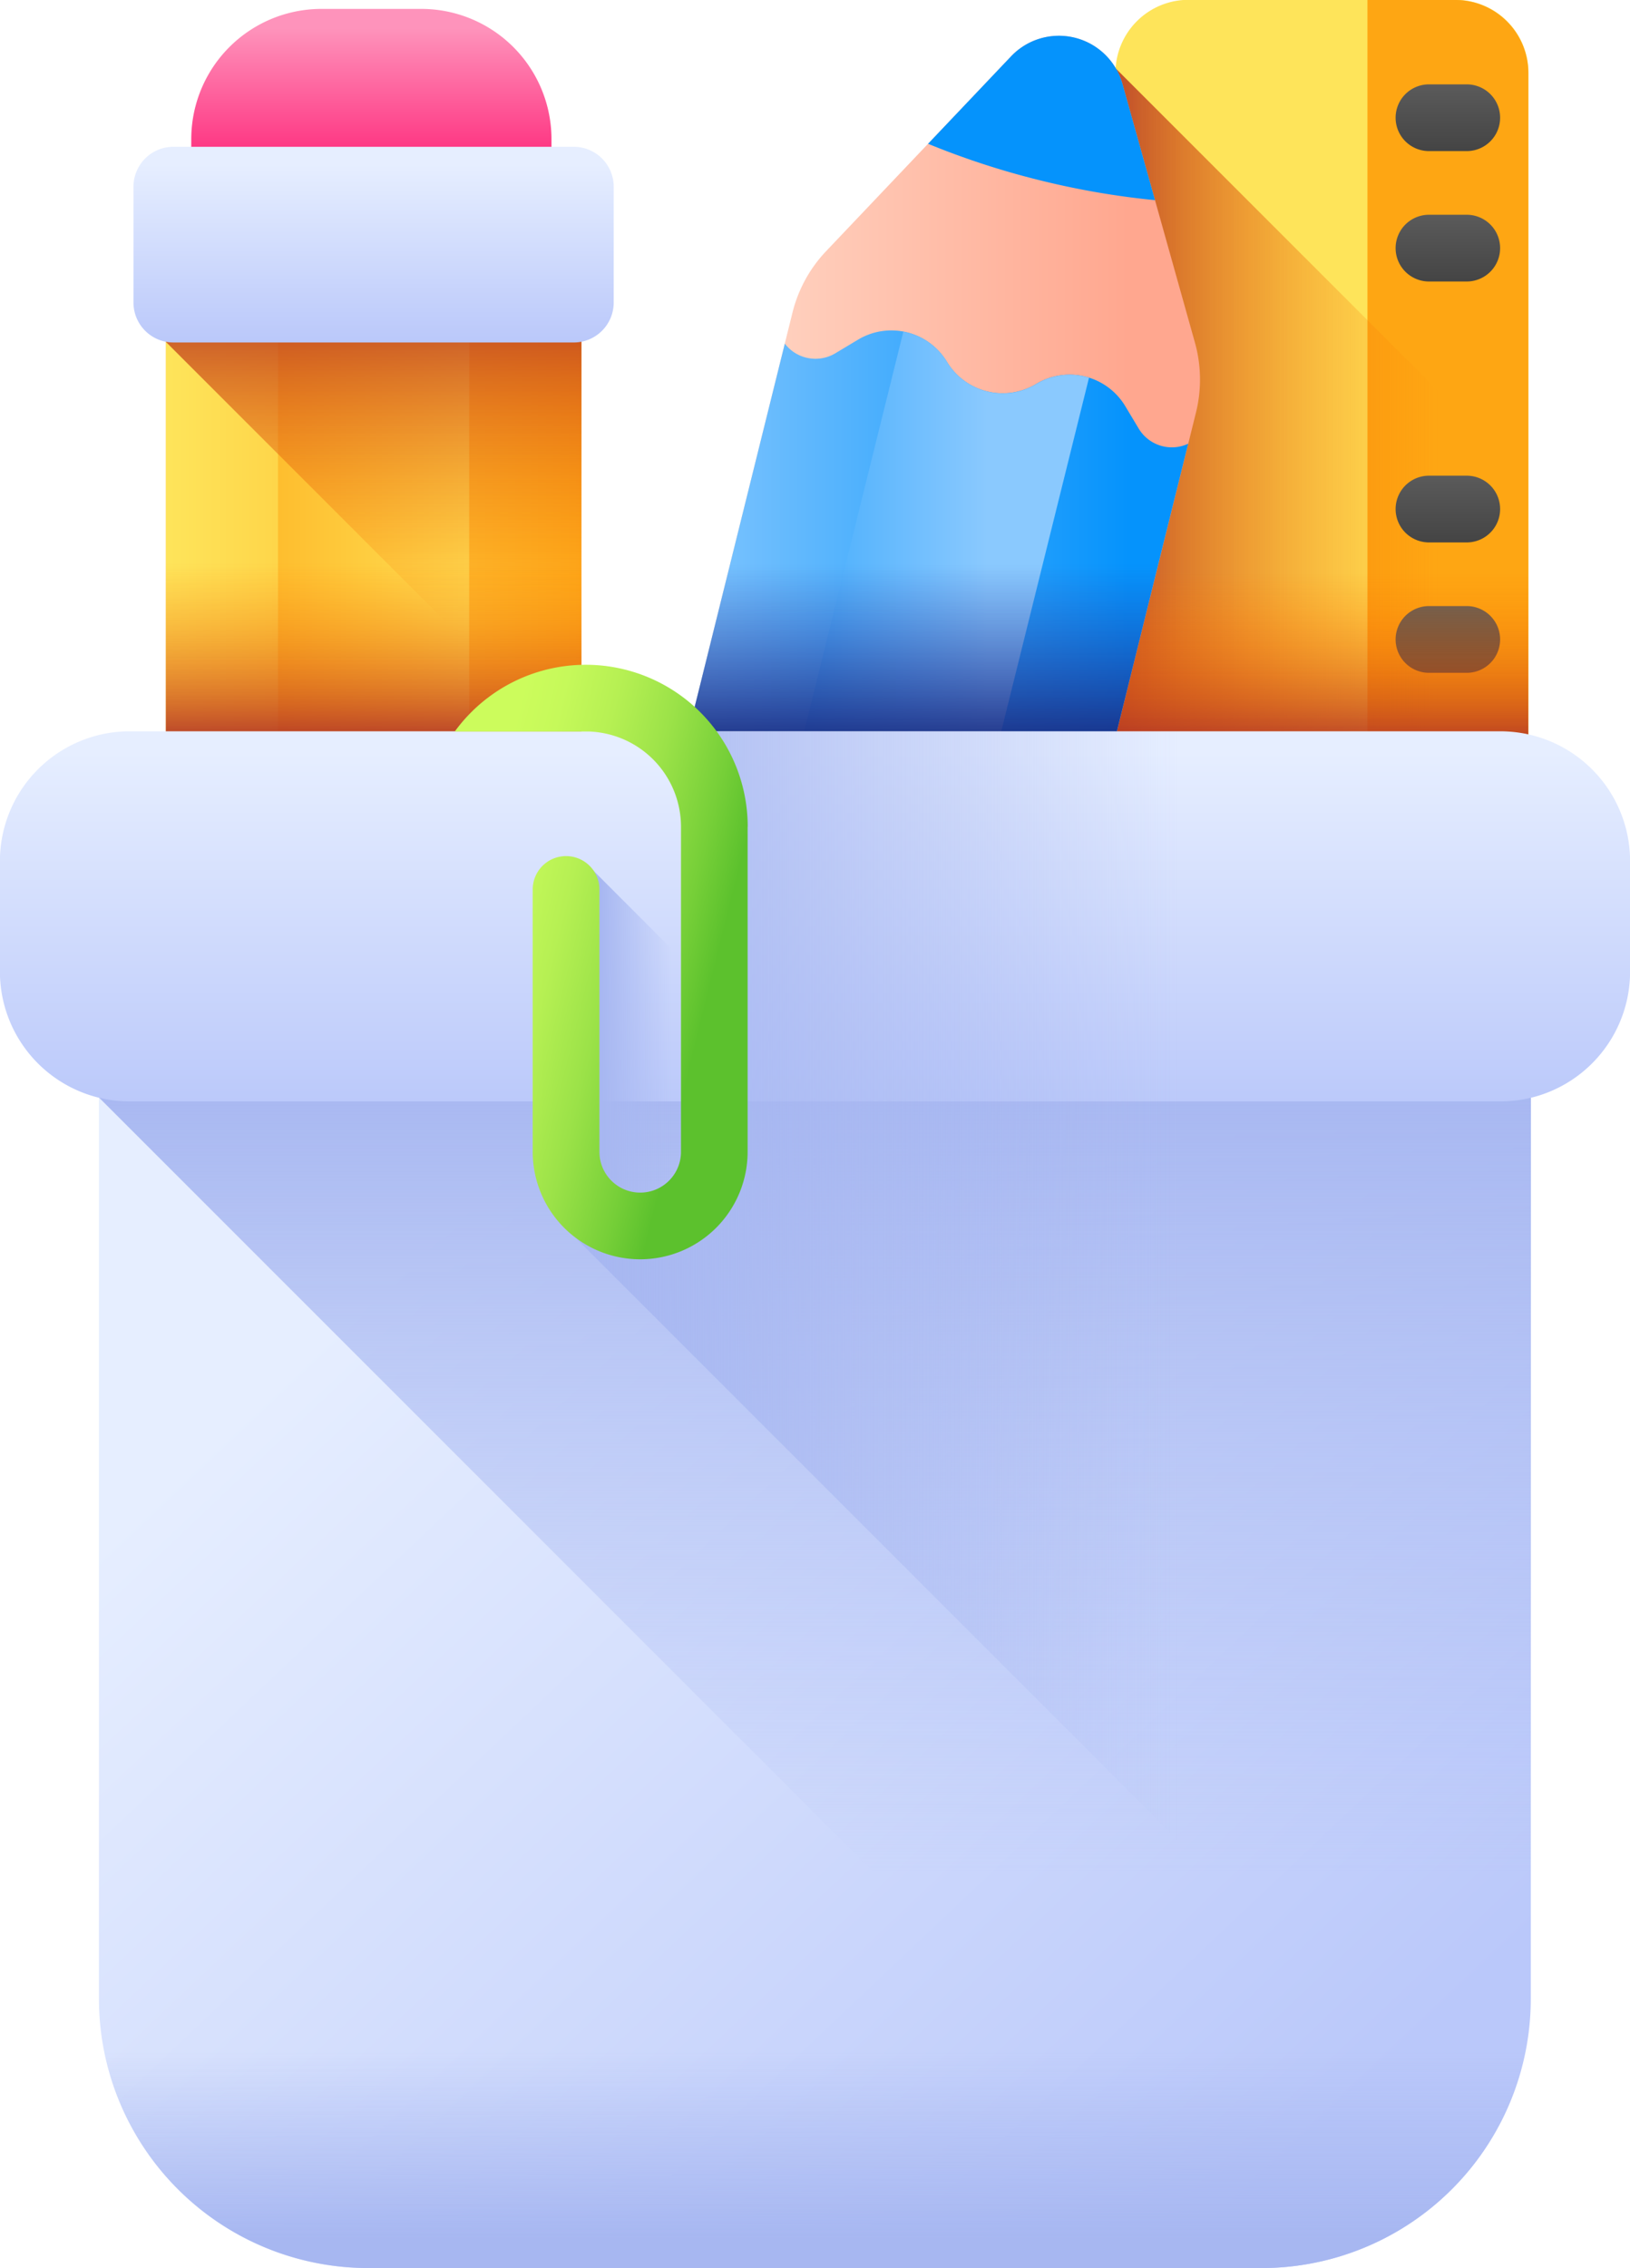 <svg id="stationary" xmlns="http://www.w3.org/2000/svg" xmlns:xlink="http://www.w3.org/1999/xlink" width="36.406" height="50.65" viewBox="0 0 36.406 50.65">
  <defs>
    <linearGradient id="linear-gradient" x1="1.869" y1="0.529" x2="2.467" y2="0.71" gradientUnits="objectBoundingBox">
      <stop offset="0" stop-color="#fee45a"/>
      <stop offset="1" stop-color="#fea613"/>
    </linearGradient>
    <linearGradient id="linear-gradient-2" x1="5.24" y1="0.766" x2="4.176" y2="0.64" xlink:href="#linear-gradient"/>
    <linearGradient id="linear-gradient-3" x1="0.78" y1="0.5" x2="-0.108" y2="0.5" gradientUnits="objectBoundingBox">
      <stop offset="0" stop-color="#fe7701" stop-opacity="0"/>
      <stop offset="0.185" stop-color="#f87204" stop-opacity="0.184"/>
      <stop offset="0.431" stop-color="#e7630c" stop-opacity="0.431"/>
      <stop offset="0.711" stop-color="#cb4b19" stop-opacity="0.71"/>
      <stop offset="1" stop-color="#a72b2b"/>
    </linearGradient>
    <linearGradient id="linear-gradient-4" x1="1.166" y1="0.455" x2="0.945" y2="0.873" xlink:href="#linear-gradient-3"/>
    <linearGradient id="linear-gradient-5" x1="0.5" y1="0.024" x2="0.5" y2="1.011" gradientUnits="objectBoundingBox">
      <stop offset="0" stop-color="#5a5a5a"/>
      <stop offset="1" stop-color="#444"/>
    </linearGradient>
    <linearGradient id="linear-gradient-6" x1="0.5" y1="0.024" x2="0.5" y2="1.011" xlink:href="#linear-gradient-5"/>
    <linearGradient id="linear-gradient-10" x1="0.5" y1="0.129" x2="0.5" y2="0.334" xlink:href="#linear-gradient-3"/>
    <linearGradient id="linear-gradient-11" x1="0.265" y1="0.491" x2="0.9" y2="0.491" gradientUnits="objectBoundingBox">
      <stop offset="0" stop-color="#ffdfcf"/>
      <stop offset="1" stop-color="#ffa78f"/>
    </linearGradient>
    <linearGradient id="linear-gradient-12" x1="0.269" y1="0.499" x2="0.915" y2="0.499" gradientUnits="objectBoundingBox">
      <stop offset="0" stop-color="#8ac9fe"/>
      <stop offset="1" stop-color="#0593fc"/>
    </linearGradient>
    <linearGradient id="linear-gradient-13" x1="0.811" y1="0.502" x2="0.136" y2="0.502" xlink:href="#linear-gradient-12"/>
    <linearGradient id="linear-gradient-14" x1="-0.484" y1="0.291" x2="-0.127" y2="0.291" xlink:href="#linear-gradient-12"/>
    <linearGradient id="linear-gradient-15" x1="0.77" y1="0.704" x2="0.77" y2="0.975" gradientUnits="objectBoundingBox">
      <stop offset="0" stop-color="#2740b0" stop-opacity="0"/>
      <stop offset="0.979" stop-color="#192a7e" stop-opacity="0.98"/>
      <stop offset="1" stop-color="#192a7d"/>
    </linearGradient>
    <linearGradient id="linear-gradient-16" x1="0.5" y1="0.087" x2="0.5" y2="0.224" xlink:href="#linear-gradient-15"/>
    <linearGradient id="linear-gradient-17" x1="0.008" y1="0.307" x2="1.144" y2="0.307" xlink:href="#linear-gradient-11"/>
    <linearGradient id="linear-gradient-18" x1="0.008" y1="0.486" x2="1.144" y2="0.486" xlink:href="#linear-gradient"/>
    <linearGradient id="linear-gradient-19" x1="1.174" y1="0.486" x2="-0.733" y2="0.486" xlink:href="#linear-gradient"/>
    <linearGradient id="linear-gradient-20" x1="0.5" y1="0.765" x2="0.5" y2="0.143" xlink:href="#linear-gradient-3"/>
    <linearGradient id="linear-gradient-21" x1="0.329" y1="-13.12" x2="0.676" y2="-13.12" xlink:href="#linear-gradient"/>
    <linearGradient id="linear-gradient-22" x1="0.5" y1="0.091" x2="0.5" y2="1" gradientUnits="objectBoundingBox">
      <stop offset="0" stop-color="#fe93bb"/>
      <stop offset="1" stop-color="#fe0364"/>
    </linearGradient>
    <linearGradient id="linear-gradient-23" x1="0.5" y1="0.091" x2="0.5" y2="1" gradientUnits="objectBoundingBox">
      <stop offset="0" stop-color="#e6eeff"/>
      <stop offset="1" stop-color="#bac8fa"/>
    </linearGradient>
    <linearGradient id="linear-gradient-24" x1="0.5" y1="0.098" x2="0.5" y2="0.254" xlink:href="#linear-gradient-3"/>
    <linearGradient id="linear-gradient-25" x1="0.261" y1="0.224" x2="0.896" y2="0.873" xlink:href="#linear-gradient-23"/>
    <linearGradient id="linear-gradient-26" x1="0.5" y1="0.592" x2="0.5" y2="0.945" gradientUnits="objectBoundingBox">
      <stop offset="0" stop-color="#a7b7f1" stop-opacity="0"/>
      <stop offset="1" stop-color="#a7b7f1"/>
    </linearGradient>
    <linearGradient id="linear-gradient-27" y1="0.721" y2="0.141" xlink:href="#linear-gradient-26"/>
    <linearGradient id="linear-gradient-28" x1="0.5" y1="0.056" x2="0.5" y2="1.026" xlink:href="#linear-gradient-23"/>
    <linearGradient id="linear-gradient-29" x1="0.653" y1="0.5" x2="0.077" y2="0.5" xlink:href="#linear-gradient-26"/>
    <linearGradient id="linear-gradient-30" x1="0.574" y1="0.5" x2="0.016" y2="0.5" xlink:href="#linear-gradient-26"/>
    <linearGradient id="linear-gradient-31" x1="0.117" y1="0.267" x2="0.83" y2="0.626" gradientUnits="objectBoundingBox">
      <stop offset="0" stop-color="#ccfc5c"/>
      <stop offset="0.159" stop-color="#c6f95a"/>
      <stop offset="0.365" stop-color="#b6f053"/>
      <stop offset="0.598" stop-color="#9be248"/>
      <stop offset="0.847" stop-color="#76cf38"/>
      <stop offset="1" stop-color="#5cc12d"/>
    </linearGradient>
  </defs>
  <g id="Group_54525" data-name="Group 54525" transform="translate(24.914)">
    <g id="Group_54524" data-name="Group 54524">
      <path id="Path_71811" data-name="Path 71811" d="M330.164,0h-5.958a1.631,1.631,0,0,0-1.631,1.631V28.95a1.631,1.631,0,0,0,1.631,1.631h5.958A1.631,1.631,0,0,0,331.8,28.95V1.635A1.631,1.631,0,0,0,330.164,0Z" transform="translate(-322.575 -0.004)" fill="url(#linear-gradient)"/>
      <path id="Path_71812" data-name="Path 71812" d="M382.828,1.632V28.946a1.631,1.631,0,0,1-1.631,1.631h-1.962V0H381.2A1.631,1.631,0,0,1,382.828,1.632Z" transform="translate(-373.607)" fill="url(#linear-gradient-2)"/>
      <path id="Path_71813" data-name="Path 71813" d="M322.58,15.38c0,.035-.005.069-.005.1V42.8a1.631,1.631,0,0,0,1.631,1.631h5.958A1.631,1.631,0,0,0,331.8,42.8V24.6Z" transform="translate(-322.575 -13.853)" fill="url(#linear-gradient-3)"/>
      <path id="Path_71814" data-name="Path 71814" d="M331.8,258.672h-9.221v3.257a1.631,1.631,0,0,0,1.631,1.631h5.958a1.631,1.631,0,0,0,1.631-1.631v-3.257Z" transform="translate(-322.575 -232.982)" fill="url(#linear-gradient-4)"/>
    </g>
    <path id="Path_71815" data-name="Path 71815" d="M386.322,18.968a.745.745,0,0,0,0,1.49h.844a.745.745,0,1,0,0-1.49Z" transform="translate(-379.32 -17.084)" fill="url(#linear-gradient-5)"/>
    <path id="Path_71816" data-name="Path 71816" d="M386.322,48.3a.745.745,0,0,0,0,1.49h.844a.745.745,0,1,0,0-1.49Z" transform="translate(-379.32 -43.504)" fill="url(#linear-gradient-6)"/>
    <path id="Path_71817" data-name="Path 71817" d="M386.322,77.634a.745.745,0,0,0,0,1.49h.844a.745.745,0,1,0,0-1.49Z" transform="translate(-379.32 -69.924)" fill="url(#linear-gradient-6)"/>
    <path id="Path_71818" data-name="Path 71818" d="M386.322,106.968a.745.745,0,0,0,0,1.49h.844a.745.745,0,1,0,0-1.49Z" transform="translate(-379.32 -96.345)" fill="url(#linear-gradient-5)"/>
    <path id="Path_71819" data-name="Path 71819" d="M386.322,136.3a.745.745,0,0,0,0,1.49h.844a.745.745,0,1,0,0-1.49Z" transform="translate(-379.32 -122.765)" fill="url(#linear-gradient-6)"/>
  </g>
  <path id="Path_71820" data-name="Path 71820" d="M322.575,101.333v18.883a1.631,1.631,0,0,0,1.631,1.631h5.958a1.631,1.631,0,0,0,1.631-1.631V101.333Z" transform="translate(-297.661 -91.269)" fill="url(#linear-gradient-10)"/>
  <g id="Group_54526" data-name="Group 54526" transform="translate(10.201 0.799)">
    <path id="Path_71821" data-name="Path 71821" d="M189.3,9.127a1.474,1.474,0,0,0-2.489-.618l-4.129,4.349a3.06,3.06,0,0,0-.751,1.369L174.484,44.24a1.773,1.773,0,0,0,1.294,2.148l5.567,1.382a1.773,1.773,0,0,0,2.148-1.294l7.449-30.013a3.059,3.059,0,0,0-.023-1.561Z" transform="translate(-174.431 -8.049)" fill="url(#linear-gradient-11)"/>
    <path id="Path_71822" data-name="Path 71822" d="M190.769,76.827l-7.276,29.317a1.772,1.772,0,0,1-2.148,1.294l-5.567-1.382a1.772,1.772,0,0,1-1.294-2.148l7.276-29.317a.853.853,0,0,0,.478.314.862.862,0,0,0,.654-.1l.5-.3a1.449,1.449,0,0,1,1.99.494,1.453,1.453,0,0,0,1.991.494,1.449,1.449,0,0,1,1.99.494l.3.5A.863.863,0,0,0,190.769,76.827Z" transform="translate(-174.432 -67.717)" fill="url(#linear-gradient-12)"/>
    <path id="Path_71823" data-name="Path 71823" d="M195.149,106.472l4.145,1.029,7.919-31.909c-.027-.008-.054-.017-.081-.024a1.447,1.447,0,0,0-1.1.166,1.453,1.453,0,0,1-1.991-.494,1.443,1.443,0,0,0-.975-.676Z" transform="translate(-193.091 -67.956)" fill="url(#linear-gradient-13)"/>
    <path id="Path_71824" data-name="Path 71824" d="M282.915,11.275a17.873,17.873,0,0,0,2.58.446l-.726-2.594a1.474,1.474,0,0,0-2.489-.618l-1.854,1.953A17.866,17.866,0,0,0,282.915,11.275Z" transform="translate(-269.899 -8.05)" fill="url(#linear-gradient-14)"/>
    <path id="Path_71825" data-name="Path 71825" d="M177.072,267.5l-2.587,10.424a1.772,1.772,0,0,0,1.294,2.148l5.567,1.382a1.772,1.772,0,0,0,2.148-1.294l2.587-10.425Z" transform="translate(-174.432 -241.732)" fill="url(#linear-gradient-15)"/>
  </g>
  <path id="Path_71826" data-name="Path 71826" d="M181.167,101.333l-6.683,26.927a1.772,1.772,0,0,0,1.294,2.148l5.567,1.382a1.773,1.773,0,0,0,2.148-1.294l7.238-29.163Z" transform="translate(-164.231 -91.269)" fill="url(#linear-gradient-16)"/>
  <g id="Group_54528" data-name="Group 54528" transform="translate(2.981 0.199)">
    <g id="Group_54527" data-name="Group 54527" transform="translate(0.722 3.927)">
      <path id="Path_71827" data-name="Path 71827" d="M114.921,80.962a1.474,1.474,0,0,1-2.564,0l-2.96-5.216a3.058,3.058,0,0,1-.4-1.51V43.313a1.773,1.773,0,0,1,1.773-1.773h5.736a1.773,1.773,0,0,1,1.773,1.773V74.236a3.059,3.059,0,0,1-.4,1.51Z" transform="translate(-108.998 -41.54)" fill="url(#linear-gradient-17)"/>
      <path id="Path_71828" data-name="Path 71828" d="M118.281,73.519V43.313a1.773,1.773,0,0,0-1.773-1.773h-5.736A1.773,1.773,0,0,0,109,43.313V73.519a.853.853,0,0,1,.539-.19.862.862,0,0,1,.611.253l.414.414a1.449,1.449,0,0,0,2.051,0,1.453,1.453,0,0,1,2.052,0,1.449,1.449,0,0,0,2.051,0l.414-.414A.863.863,0,0,1,118.281,73.519Z" transform="translate(-108.999 -41.54)" fill="url(#linear-gradient-18)"/>
      <path id="Path_71829" data-name="Path 71829" d="M134.229,41.54h4.27V74.417c-.028,0-.056,0-.084,0A1.446,1.446,0,0,1,137.39,74a1.453,1.453,0,0,0-2.052,0,1.443,1.443,0,0,1-1.109.421Z" transform="translate(-131.723 -41.54)" fill="url(#linear-gradient-19)"/>
      <path id="Path_71830" data-name="Path 71830" d="M116.508,41.54h-5.736A1.773,1.773,0,0,0,109,43.313v1.735l9.282,9.282V43.313A1.773,1.773,0,0,0,116.508,41.54Z" transform="translate(-108.999 -41.54)" fill="url(#linear-gradient-20)"/>
      <path id="Path_71831" data-name="Path 71831" d="M132.045,413a17.851,17.851,0,0,1,2.612.188l-1.329,2.342a1.474,1.474,0,0,1-2.564,0l-1.329-2.342A17.846,17.846,0,0,1,132.045,413Z" transform="translate(-127.404 -376.109)" fill="url(#linear-gradient-21)"/>
    </g>
    <path id="Path_71832" data-name="Path 71832" d="M122.773,6.668h-8.044V4.908A2.908,2.908,0,0,1,117.637,2h2.229a2.908,2.908,0,0,1,2.908,2.908v1.76Z" transform="translate(-113.438 -2)" fill="url(#linear-gradient-22)"/>
    <path id="Path_71833" data-name="Path 71833" d="M111.563,37.37h-8.942a.892.892,0,0,1-.892-.892V33.892a.892.892,0,0,1,.892-.892h8.942a.892.892,0,0,1,.892.892v2.586A.892.892,0,0,1,111.563,37.37Z" transform="translate(-101.729 -29.921)" fill="url(#linear-gradient-23)"/>
  </g>
  <path id="Path_71834" data-name="Path 71834" d="M109,101.333v26.041a.853.853,0,0,1,.539-.19.862.862,0,0,1,.611.253l.414.414a1.449,1.449,0,0,0,2.051,0,1.453,1.453,0,0,1,2.052,0,1.449,1.449,0,0,0,2.051,0l.414-.414a.863.863,0,0,1,1.15-.064V101.333Z" transform="translate(-105.296 -91.269)" fill="url(#linear-gradient-24)"/>
  <g id="Group_54529" data-name="Group 54529" transform="translate(0 16.336)">
    <path id="Path_71835" data-name="Path 71835" d="M119.954,226.345H100a6.014,6.014,0,0,1-6.014-6.014V197.711a2.643,2.643,0,0,1,2.643-2.643h26.694a2.643,2.643,0,0,1,2.643,2.643V220.33A6.014,6.014,0,0,1,119.954,226.345Z" transform="translate(-91.776 -192.031)" fill="url(#linear-gradient-25)"/>
    <path id="Path_71836" data-name="Path 71836" d="M93.989,390.99v5.8A6.014,6.014,0,0,0,100,402.809h19.952a6.014,6.014,0,0,0,6.014-6.014v-5.8Z" transform="translate(-91.777 -368.496)" fill="url(#linear-gradient-26)"/>
    <path id="Path_71837" data-name="Path 71837" d="M120.123,226.342a6.013,6.013,0,0,0,5.846-6.01V197.712a2.643,2.643,0,0,0-2.643-2.643H96.631a2.643,2.643,0,0,0-2.643,2.643v2.495Z" transform="translate(-91.776 -192.032)" fill="url(#linear-gradient-27)"/>
    <path id="Path_71838" data-name="Path 71838" d="M105.22,172.752H74.61a2.9,2.9,0,0,1-2.9-2.9v-2.466a2.9,2.9,0,0,1,2.9-2.9h30.61a2.9,2.9,0,0,1,2.9,2.9v2.466A2.9,2.9,0,0,1,105.22,172.752Z" transform="translate(-71.712 -164.491)" fill="url(#linear-gradient-28)"/>
    <path id="Path_71839" data-name="Path 71839" d="M207.375,198.006v4.941h-2.757v-7.7Z" transform="translate(-191.419 -192.195)" fill="url(#linear-gradient-29)"/>
  </g>
  <path id="Path_71840" data-name="Path 71840" d="M224.267,167.388v2.466a2.9,2.9,0,0,1-2.213,2.816v20.12a5.987,5.987,0,0,1-1.009,3.335l-20.377-20.378h.769a2.326,2.326,0,0,0,2.326-2.326v-8.93h17.606A2.9,2.9,0,0,1,224.267,167.388Z" transform="translate(-187.861 -148.154)" fill="url(#linear-gradient-30)"/>
  <path id="Path_71841" data-name="Path 71841" d="M180.511,153.087v7.261a2.4,2.4,0,1,1-4.8,0v-5.859a.745.745,0,0,1,1.49,0v5.859a.911.911,0,1,0,1.822,0v-7.261a2.129,2.129,0,0,0-2.056-2.125c-.024,0-.048,0-.073,0s-.049,0-.072,0h-2.852a3.617,3.617,0,0,1,6.543,2.125Z" transform="translate(-163.813 -134.626)" fill="url(#linear-gradient-31)"/>
</svg>
